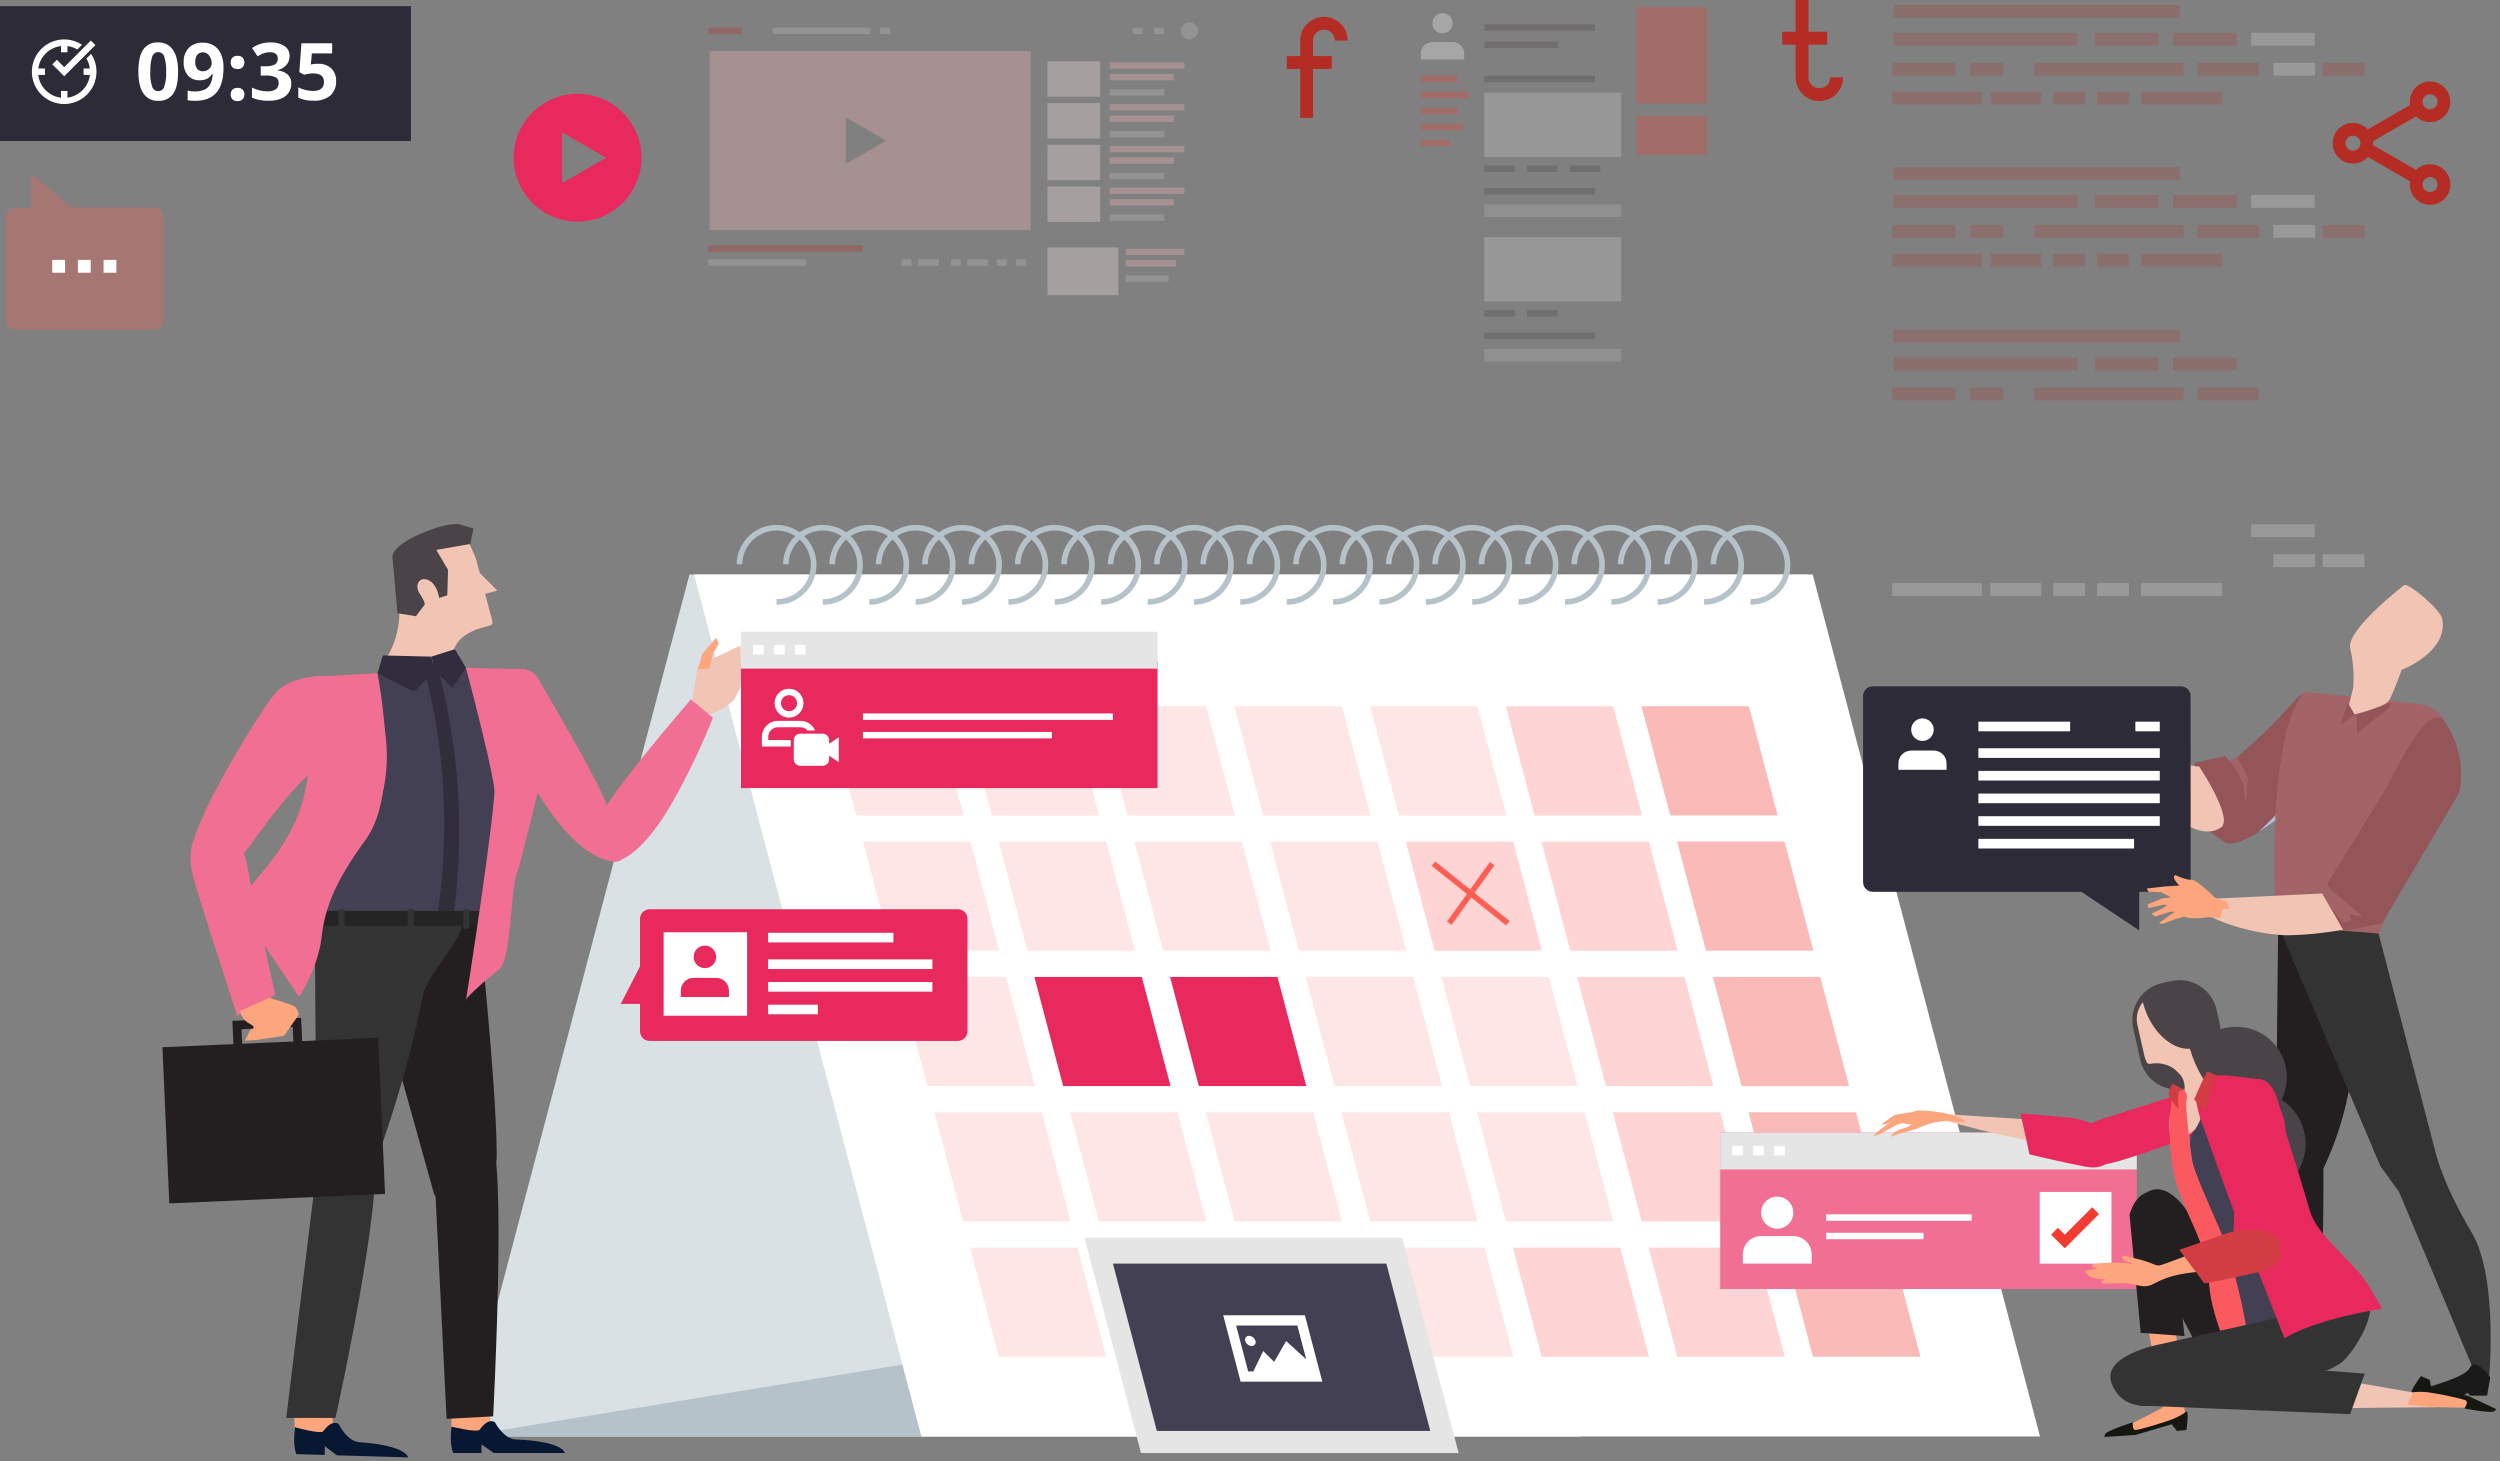 <svg xmlns="http://www.w3.org/2000/svg" xmlns:xlink="http://www.w3.org/1999/xlink" width="450px" height="263px" viewBox="0 0 450 263" version="1.1">
    <rect x="0" y="0" width="450" height="263" fill="#808080" stroke="none"/>
    <!-- Generator: Sketch 63.1 (92452) - https://sketch.com -->
    <title>Asset 1</title>
    <desc>Created with Sketch.</desc>
    <g id="Page-1" stroke="none" stroke-width="1" fill="none" fill-rule="evenodd">
        <g id="Project-Review" transform="translate(-503, -3109)">
            <g id="Group-12" transform="translate(495, 2471)">
                <g id="Group-11" transform="translate(0, 135)">
                    <g id="Asset-1" transform="translate(8, 503)">
                        <path d="M235.187,21.222 L235.187,7.302 C235.187,6.476 235.515,5.683 236.1,5.098 C236.684,4.514 237.477,4.185 238.304,4.185 L238.304,4.185 C239.132,4.183 239.927,4.51 240.514,5.095 C241.1,5.68 241.43,6.474 241.43,7.302" id="Path" stroke="#B42C24" stroke-width="2.309" style="&#10;"/>
                        <line x1="231.613" y1="11.25" x2="239.709" y2="11.25" id="Path" stroke="#B42C24" stroke-width="2.309"/>
                        <g id="Group" opacity="0.3" transform="translate(255.578, 0.913)">
                            <path d="M7.978,9.78 L7.978,8.74 C7.978,7.592 7.049,6.661 5.901,6.659 L2.25,6.659 C1.101,6.659 0.169,7.59 0.169,8.74 L0.169,9.78 L7.978,9.78 Z" id="Path" fill="#FFFFFF" fill-rule="nonzero"/>
                            <path d="M5.901,3.277 C5.901,2.269 5.084,1.451 4.076,1.451 C3.067,1.451 2.25,2.269 2.25,3.277 C2.25,4.285 3.067,5.102 4.076,5.102 C5.084,5.102 5.901,4.285 5.901,3.277 Z" id="Path" fill="#FFFFFF" fill-rule="nonzero"/>
                            <line x1="11.583" y1="4.048" x2="31.523" y2="4.048" id="Path" stroke="#4A4347" stroke-width="1.155" fill="#4A4347" fill-rule="nonzero"/>
                            <line x1="0.178" y1="13.295" x2="6.828" y2="13.295" id="Path" stroke="#F13C31" stroke-width="1.155"/>
                            <line x1="0.178" y1="16.184" x2="8.89" y2="16.184" id="Path" stroke="#F13C31" stroke-width="1.155"/>
                            <line x1="0.178" y1="19.077" x2="6.828" y2="19.077" id="Path" stroke="#F13C31" stroke-width="1.155"/>
                            <line x1="0.178" y1="21.966" x2="7.736" y2="21.966" id="Path" stroke="#F13C31" stroke-width="1.155"/>
                            <line x1="0.178" y1="24.855" x2="5.422" y2="24.855" id="Path" stroke="#F13C31" stroke-width="1.155"/>
                            <line x1="11.583" y1="13.295" x2="31.523" y2="13.295" id="Path" stroke="#4A4347" stroke-width="1.155" fill="#4A4347" fill-rule="nonzero"/>
                            <line x1="11.583" y1="29.478" x2="17.078" y2="29.478" id="Path" stroke="#4A4347" stroke-width="1.155" fill="#333333" fill-rule="nonzero"/>
                            <line x1="19.292" y1="29.478" x2="24.782" y2="29.478" id="Path" stroke="#4A4347" stroke-width="1.155" fill="#333333" fill-rule="nonzero"/>
                            <line x1="26.995" y1="29.478" x2="32.49" y2="29.478" id="Path" stroke="#4A4347" stroke-width="1.155" fill="#D8E5ED" fill-rule="nonzero"/>
                            <line x1="11.583" y1="7.156" x2="24.933" y2="7.156" id="Path" stroke="#4A4347" stroke-width="1.155" fill="#4A4347" fill-rule="nonzero"/>
                            <rect id="Rectangle" fill="#D0D0D0" fill-rule="nonzero" x="11.583" y="15.768" width="24.659" height="11.56"/>
                            <line x1="11.583" y1="33.522" x2="31.523" y2="33.522" id="Path" stroke="#4A4347" stroke-width="1.155" fill="#333333" fill-rule="nonzero"/>
                            <rect id="Rectangle" fill="#B5B5B5" fill-rule="nonzero" x="11.583" y="35.872" width="24.659" height="2.277"/>
                            <line x1="11.583" y1="55.483" x2="17.078" y2="55.483" id="Path" stroke="#4A4347" stroke-width="1.155" fill="#333333" fill-rule="nonzero"/>
                            <line x1="19.292" y1="55.483" x2="24.782" y2="55.483" id="Path" stroke="#4A4347" stroke-width="1.155" fill="#333333" fill-rule="nonzero"/>
                            <rect id="Rectangle" fill="#D0D0D0" fill-rule="nonzero" x="11.583" y="41.773" width="24.659" height="11.56"/>
                            <line x1="11.583" y1="59.527" x2="31.523" y2="59.527" id="Path" stroke="#4A4347" stroke-width="1.155" fill="#333333" fill-rule="nonzero"/>
                            <rect id="Rectangle" fill="#B5B5B5" fill-rule="nonzero" x="11.583" y="61.877" width="24.659" height="2.277"/>
                            <rect id="Rectangle" fill="#F13C31" fill-rule="nonzero" x="38.939" y="0.361" width="12.715" height="17.338"/>
                            <rect id="Rectangle" fill="#F13C31" fill-rule="nonzero" x="38.939" y="20.008" width="12.715" height="6.933"/>
                        </g>
                        <rect id="Rectangle" fill="#2E2B38" fill-rule="nonzero" x="1.42108547e-14" y="1.105" width="73.972" height="24.271"/>
                        <path d="M15.558,10.539 C16.766,12.567 16.275,15.178 14.413,16.629 C12.551,18.08 9.9,17.918 8.229,16.251 C6.557,14.584 6.388,11.933 7.834,10.067 C9.279,8.201 11.888,7.703 13.92,8.905 L14.764,8.065 C12.275,6.415 8.941,6.919 7.05,9.231 C5.16,11.543 5.329,14.911 7.44,17.023 C9.552,19.135 12.92,19.303 15.232,17.413 C17.544,15.523 18.048,12.188 16.398,9.699 L15.558,10.539 Z" id="Path" fill="#FFFFFF" fill-rule="nonzero"/>
                        <polygon id="Path" fill="#FFFFFF" fill-rule="nonzero" points="11.556 13.72 9.415 11.58 10.232 10.763 11.556 12.086 16.352 7.294 17.169 8.111"/>
                        <rect id="Rectangle" fill="#FFFFFF" fill-rule="nonzero" x="10.981" y="7.677" width="1.155" height="1.734"/>
                        <rect id="Rectangle" fill="#FFFFFF" fill-rule="nonzero" x="10.981" y="16.372" width="1.155" height="1.734"/>
                        <rect id="Rectangle" fill="#FFFFFF" fill-rule="nonzero" x="15.052" y="12.328" width="1.734" height="1.155"/>
                        <rect id="Rectangle" fill="#FFFFFF" fill-rule="nonzero" x="6.358" y="12.328" width="1.734" height="1.155"/>
                        <path d="M32.061,12.903 C32.061,14.683 31.769,16.002 31.185,16.86 C30.571,17.732 29.547,18.22 28.483,18.147 C27.423,18.206 26.41,17.701 25.818,16.819 C25.209,15.934 24.905,14.628 24.905,12.903 C24.905,11.1 25.193,9.772 25.777,8.919 C26.385,8.048 27.406,7.561 28.465,7.636 C29.53,7.58 30.545,8.09 31.135,8.978 C31.756,9.87 32.064,11.178 32.061,12.903 Z M27.041,12.903 C26.998,13.812 27.114,14.722 27.383,15.591 C27.524,16.08 27.975,16.413 28.483,16.404 C28.989,16.403 29.434,16.068 29.574,15.582 C29.842,14.716 29.955,13.809 29.907,12.903 C29.957,11.99 29.843,11.075 29.569,10.201 C29.431,9.715 28.987,9.38 28.481,9.38 C27.975,9.38 27.531,9.715 27.392,10.201 C27.128,11.076 27.017,11.99 27.064,12.903 L27.041,12.903 Z" id="Shape" fill="#FFFFFF" fill-rule="nonzero"/>
                        <path d="M40.235,12.155 C40.235,14.166 39.812,15.667 38.967,16.659 C38.121,17.651 36.846,18.147 35.142,18.147 C34.683,18.159 34.225,18.125 33.773,18.047 L33.773,16.317 C34.176,16.415 34.59,16.464 35.005,16.463 C35.614,16.485 36.221,16.376 36.785,16.144 C37.242,15.941 37.618,15.59 37.853,15.149 C38.131,14.562 38.276,13.922 38.277,13.273 L38.195,13.273 C37.975,13.659 37.651,13.975 37.26,14.186 C36.843,14.374 36.389,14.464 35.932,14.45 C35.139,14.49 34.37,14.176 33.832,13.592 C33.284,12.926 33.008,12.076 33.061,11.215 C33.003,10.263 33.332,9.328 33.974,8.622 C34.651,7.968 35.571,7.626 36.511,7.677 C37.203,7.659 37.887,7.836 38.483,8.189 C39.062,8.559 39.516,9.097 39.783,9.731 C40.105,10.498 40.259,11.324 40.235,12.155 L40.235,12.155 Z M36.543,9.416 C36.142,9.396 35.755,9.565 35.498,9.873 C35.23,10.259 35.104,10.727 35.142,11.196 C35.118,11.615 35.239,12.029 35.484,12.369 C35.737,12.681 36.125,12.851 36.525,12.826 C36.941,12.835 37.344,12.681 37.648,12.397 C37.937,12.149 38.104,11.787 38.104,11.406 C38.114,10.901 37.953,10.407 37.648,10.005 C37.401,9.635 36.988,9.411 36.543,9.407 L36.543,9.416 Z" id="Shape" fill="#FFFFFF" fill-rule="nonzero"/>
                        <path d="M41.531,11.237 C41.508,10.911 41.623,10.59 41.846,10.352 C42.1,10.137 42.427,10.029 42.759,10.051 C43.093,10.026 43.422,10.138 43.672,10.361 C44.095,10.869 44.095,11.606 43.672,12.114 C43.423,12.338 43.094,12.452 42.759,12.428 C42.426,12.45 42.097,12.339 41.846,12.118 C41.622,11.882 41.508,11.562 41.531,11.237 L41.531,11.237 Z M41.531,17.006 C41.508,16.68 41.623,16.359 41.846,16.121 C42.1,15.905 42.427,15.797 42.759,15.819 C43.093,15.795 43.422,15.907 43.672,16.13 C43.897,16.364 44.013,16.682 43.991,17.006 C44.008,17.329 43.891,17.644 43.667,17.878 C43.419,18.104 43.089,18.218 42.755,18.193 C42.421,18.216 42.092,18.105 41.842,17.882 C41.621,17.646 41.508,17.329 41.531,17.006 Z" id="Shape" fill="#FFFFFF" fill-rule="nonzero"/>
                        <path d="M52.124,10.078 C52.14,10.674 51.934,11.255 51.545,11.707 C51.113,12.176 50.544,12.496 49.92,12.62 L49.92,12.661 C50.608,12.706 51.264,12.969 51.791,13.414 C52.226,13.838 52.457,14.428 52.425,15.034 C52.461,15.923 52.063,16.774 51.358,17.316 C50.646,17.864 49.628,18.138 48.304,18.138 C47.294,18.155 46.291,17.967 45.356,17.586 L45.356,15.76 C45.773,15.969 46.21,16.134 46.661,16.253 C47.121,16.375 47.595,16.438 48.072,16.44 C48.623,16.481 49.173,16.353 49.651,16.075 C50.008,15.8 50.201,15.361 50.162,14.911 C50.191,14.483 49.959,14.079 49.573,13.889 C48.979,13.653 48.34,13.552 47.702,13.592 L46.931,13.592 L46.931,11.931 L47.716,11.931 C48.312,11.969 48.908,11.863 49.454,11.621 C49.827,11.4 50.04,10.984 50.002,10.553 C50.002,9.781 49.518,9.394 48.551,9.394 C48.202,9.397 47.855,9.454 47.524,9.562 C47.116,9.706 46.728,9.901 46.369,10.142 L45.37,8.645 C46.344,7.962 47.512,7.61 48.701,7.641 C49.583,7.593 50.458,7.818 51.207,8.284 C51.805,8.681 52.153,9.361 52.124,10.078 L52.124,10.078 Z" id="Path" fill="#FFFFFF" fill-rule="nonzero"/>
                        <path d="M57.263,11.484 C58.126,11.435 58.973,11.726 59.623,12.296 C60.227,12.897 60.545,13.727 60.499,14.578 C60.56,15.57 60.173,16.536 59.445,17.211 C58.584,17.872 57.511,18.197 56.428,18.124 C55.484,18.161 54.545,17.971 53.69,17.572 L53.69,15.728 C54.097,15.932 54.528,16.085 54.972,16.185 C55.419,16.302 55.879,16.365 56.341,16.372 C57.66,16.372 58.317,15.829 58.317,14.752 C58.317,13.674 57.642,13.209 56.282,13.209 C56.006,13.212 55.732,13.238 55.46,13.287 C55.215,13.322 54.973,13.374 54.735,13.442 L53.877,12.985 L54.26,7.782 L59.787,7.782 L59.787,9.608 L56.136,9.608 L55.949,11.612 L56.191,11.561 C56.544,11.496 56.904,11.47 57.263,11.484 L57.263,11.484 Z" id="Path" fill="#FFFFFF" fill-rule="nonzero"/>
                        <polygon id="Path" fill="#D9E1E4" fill-rule="nonzero" points="83.191 258.56 284.545 258.56 325.46 103.419 124.101 103.419"/>
                        <polygon id="Path" fill="#B6C2C9" fill-rule="nonzero" points="83.191 258.56 284.545 258.56 325.46 236.585 217.766 236.585"/>
                        <polygon id="Path" fill="#FFFFFF" fill-rule="nonzero" points="367.202 258.56 165.843 258.56 124.932 103.419 326.287 103.419"/>
                        <polygon id="Path" fill="#FFE6E6" fill-rule="nonzero" points="173.437 146.781 154.1 146.781 148.92 127.133 168.257 127.133"/>
                        <polygon id="Path" fill="#FFE6E6" fill-rule="nonzero" points="197.859 146.781 178.526 146.781 173.341 127.133 192.683 127.133"/>
                        <polygon id="Path" fill="#FFE6E6" fill-rule="nonzero" points="222.284 146.781 202.952 146.781 197.767 127.133 217.104 127.133"/>
                        <polygon id="Path" fill="#FFE6E6" fill-rule="nonzero" points="246.715 146.781 227.373 146.781 222.198 127.133 241.53 127.133"/>
                        <polygon id="Path" fill="#FFE6E6" fill-rule="nonzero" points="271.136 146.781 251.799 146.781 246.619 127.133 265.956 127.133"/>
                        <polygon id="Path" fill="#FFD4D4" fill-rule="nonzero" points="295.562 146.781 276.225 146.781 271.045 127.133 290.382 127.133"/>
                        <polygon id="Path" fill="#FABAB7" fill-rule="nonzero" points="319.988 146.781 300.651 146.781 295.467 127.133 314.804 127.133"/>
                        <polygon id="Path" fill="#FFE6E6" fill-rule="nonzero" points="179.859 171.138 160.526 171.138 155.341 151.491 174.678 151.491"/>
                        <polygon id="Path" fill="#FFE6E6" fill-rule="nonzero" points="204.284 171.138 184.947 171.138 179.767 151.491 199.104 151.491"/>
                        <polygon id="Path" fill="#FFE6E6" fill-rule="nonzero" points="228.71 171.138 209.373 171.138 204.193 151.491 223.526 151.491"/>
                        <polygon id="Path" fill="#FFE6E6" fill-rule="nonzero" points="253.136 171.138 233.799 171.138 228.619 151.491 247.952 151.491"/>
                        <polygon id="Path" fill="#FFD4D4" fill-rule="nonzero" points="277.558 171.138 258.225 171.138 253.045 151.491 272.378 151.491"/>
                        <polygon id="Path" fill="#FFD4D4" fill-rule="nonzero" points="301.984 171.138 282.647 171.138 277.467 151.491 296.804 151.491"/>
                        <polygon id="Path" fill="#FABAB7" fill-rule="nonzero" points="326.41 171.138 307.073 171.138 301.892 151.491 321.23 151.491"/>
                        <polygon id="Path" fill="#FFE6E6" fill-rule="nonzero" points="186.284 195.496 166.947 195.496 161.763 175.848 181.1 175.848"/>
                        <polygon id="Path" fill="#FF5E55" fill-rule="nonzero" points="210.706 195.496 191.369 195.496 186.189 175.848 205.526 175.848" style="&#10;    fill: #e7295d;&#10;"/>
                        <polygon id="Path" fill="#FF5E55" fill-rule="nonzero" points="235.132 195.496 215.795 195.496 210.615 175.848 229.952 175.848" style="&#10;    fill: #e7295d;&#10;"/>
                        <polygon id="Path" fill="#FFE6E6" fill-rule="nonzero" points="259.558 195.496 240.221 195.496 235.041 175.848 254.378 175.848"/>
                        <polygon id="Path" fill="#FFE6E6" fill-rule="nonzero" points="283.984 195.496 264.647 195.496 259.467 175.848 278.799 175.848"/>
                        <polygon id="Path" fill="#FFD4D4" fill-rule="nonzero" points="308.41 195.496 289.073 195.496 283.888 175.848 303.225 175.848"/>
                        <polygon id="Path" fill="#FABAB7" fill-rule="nonzero" points="332.831 195.496 313.494 195.496 308.314 175.848 327.651 175.848"/>
                        <polygon id="Path" fill="#FFE6E6" fill-rule="nonzero" points="192.706 219.853 173.369 219.853 168.189 200.206 187.526 200.206"/>
                        <polygon id="Path" fill="#FFE6E6" fill-rule="nonzero" points="217.132 219.853 197.795 219.853 192.615 200.206 211.952 200.206"/>
                        <polygon id="Path" fill="#FFE6E6" fill-rule="nonzero" points="241.558 219.853 222.221 219.853 217.036 200.206 236.373 200.206"/>
                        <polygon id="Path" fill="#FFE6E6" fill-rule="nonzero" points="265.979 219.853 246.647 219.853 241.467 200.206 260.799 200.206"/>
                        <polygon id="Path" fill="#FFE6E6" fill-rule="nonzero" points="290.405 219.853 271.073 219.853 265.888 200.206 285.225 200.206"/>
                        <polygon id="Path" fill="#FFD4D4" fill-rule="nonzero" points="314.831 219.853 295.494 219.853 290.314 200.206 309.651 200.206"/>
                        <polygon id="Path" fill="#FABAB7" fill-rule="nonzero" points="339.257 219.853 319.92 219.853 314.74 200.206 334.077 200.206"/>
                        <polygon id="Path" fill="#FFE6E6" fill-rule="nonzero" points="199.127 244.211 179.795 244.211 174.615 224.563 193.947 224.563"/>
                        <polygon id="Path" fill="#CFEAF9" fill-rule="nonzero" points="223.553 244.211 204.221 244.211 199.036 224.563 218.373 224.563"/>
                        <polygon id="Path" fill="#CFEAF9" fill-rule="nonzero" points="247.979 244.211 228.642 244.211 223.462 224.563 242.799 224.563"/>
                        <polygon id="Path" fill="#FFE6E6" fill-rule="nonzero" points="272.405 244.211 253.068 244.211 247.888 224.563 267.225 224.563"/>
                        <polygon id="Path" fill="#FFD4D4" fill-rule="nonzero" points="296.831 244.211 277.494 244.211 272.314 224.563 291.647 224.563"/>
                        <polygon id="Path" fill="#FFD4D4" fill-rule="nonzero" points="321.253 244.211 301.92 244.211 296.735 224.563 316.073 224.563"/>
                        <polygon id="Path" fill="#FABAB7" fill-rule="nonzero" points="345.678 244.211 326.341 244.211 321.161 224.563 340.498 224.563"/>
                        <line x1="258.038" y1="155.466" x2="271.415" y2="166.187" id="Path" stroke="#FF5E55" stroke-width="1.013"/>
                        <line x1="268.59" y1="155.466" x2="260.868" y2="166.187" id="Path" stroke="#FF5E55" stroke-width="1.013"/>
                        <path d="M133.097,101.566 C133.155,97.89 136.172,94.951 139.849,94.99 C143.526,95.029 146.48,98.032 146.459,101.709 C146.438,105.386 143.451,108.355 139.774,108.353" id="Path" stroke="#B6C2C9" stroke-width="1.013"/>
                        <path d="M141.444,101.566 C141.502,97.89 144.519,94.951 148.196,94.99 C151.873,95.029 154.827,98.032 154.806,101.709 C154.786,105.386 151.798,108.355 148.121,108.353" id="Path" stroke="#B6C2C9" stroke-width="1.013"/>
                        <path d="M149.792,101.566 C149.849,97.891 152.866,94.952 156.542,94.99 C160.218,95.029 163.173,98.03 163.154,101.706 C163.135,105.382 160.149,108.352 156.473,108.353" id="Path" stroke="#B6C2C9" stroke-width="1.013"/>
                        <path d="M158.139,101.566 C158.197,97.891 161.213,94.952 164.889,94.99 C168.566,95.029 171.52,98.03 171.501,101.706 C171.482,105.382 168.497,108.352 164.82,108.353" id="Path" stroke="#B6C2C9" stroke-width="1.013"/>
                        <path d="M166.491,101.566 C166.551,97.894 169.567,94.959 173.24,94.999 C176.913,95.039 179.864,98.039 179.844,101.712 C179.824,105.385 176.841,108.352 173.168,108.353" id="Path" stroke="#B6C2C9" stroke-width="1.013"/>
                        <path d="M174.838,101.566 C174.898,97.894 177.914,94.959 181.587,94.999 C185.26,95.039 188.211,98.039 188.191,101.712 C188.171,105.385 185.188,108.352 181.515,108.353" id="Path" stroke="#B6C2C9" stroke-width="1.013"/>
                        <path d="M183.186,101.566 C183.243,97.889 186.262,94.95 189.939,94.99 C193.616,95.03 196.57,98.034 196.548,101.712 C196.525,105.389 193.536,108.358 189.858,108.353" id="Path" stroke="#B6C2C9" stroke-width="1.013"/>
                        <path d="M191.533,101.566 C191.591,97.89 194.608,94.951 198.285,94.99 C201.962,95.029 204.916,98.032 204.895,101.709 C204.874,105.386 201.887,108.355 198.21,108.353" id="Path" stroke="#B6C2C9" stroke-width="1.013"/>
                        <path d="M199.899,101.566 C199.956,97.891 202.973,94.952 206.649,94.99 C210.325,95.029 213.28,98.03 213.261,101.706 C213.242,105.382 210.256,108.352 206.58,108.353" id="Path" stroke="#B6C2C9" stroke-width="1.013"/>
                        <path d="M208.228,101.566 C208.285,97.891 211.302,94.952 214.978,94.99 C218.654,95.029 221.609,98.03 221.59,101.706 C221.571,105.382 218.586,108.352 214.909,108.353" id="Path" stroke="#B6C2C9" stroke-width="1.013"/>
                        <path d="M216.58,101.566 C216.64,97.894 219.655,94.959 223.328,94.999 C227.001,95.039 229.952,98.039 229.933,101.712 C229.913,105.385 226.93,108.352 223.257,108.353" id="Path" stroke="#B6C2C9" stroke-width="1.013"/>
                        <path d="M224.927,101.566 C224.987,97.894 228.003,94.959 231.676,94.999 C235.349,95.039 238.3,98.039 238.28,101.712 C238.26,105.385 235.277,108.352 231.604,108.353" id="Path" stroke="#B6C2C9" stroke-width="1.013"/>
                        <path d="M233.274,101.566 C233.335,97.894 236.35,94.959 240.023,94.999 C243.696,95.039 246.647,98.039 246.627,101.712 C246.608,105.385 243.625,108.352 239.951,108.353" id="Path" stroke="#B6C2C9" stroke-width="1.013"/>
                        <path d="M241.622,101.566 C241.679,97.89 244.697,94.951 248.374,94.99 C252.05,95.029 255.004,98.032 254.984,101.709 C254.963,105.386 251.976,108.355 248.299,108.353" id="Path" stroke="#B6C2C9" stroke-width="1.013"/>
                        <path d="M249.969,101.566 C250.027,97.891 253.043,94.952 256.719,94.99 C260.396,95.029 263.35,98.03 263.331,101.706 C263.312,105.382 260.327,108.352 256.651,108.353" id="Path" stroke="#B6C2C9" stroke-width="1.013"/>
                        <path d="M258.316,101.566 C258.374,97.891 261.391,94.952 265.067,94.99 C268.743,95.029 271.698,98.03 271.679,101.706 C271.66,105.382 268.674,108.352 264.998,108.353" id="Path" stroke="#B6C2C9" stroke-width="1.013"/>
                        <path d="M266.664,101.566 C266.722,97.891 269.738,94.952 273.414,94.99 C277.09,95.029 280.045,98.03 280.026,101.706 C280.007,105.382 277.022,108.352 273.345,108.353" id="Path" stroke="#B6C2C9" stroke-width="1.013"/>
                        <path d="M275.016,101.566 C275.073,97.89 278.091,94.951 281.768,94.99 C285.444,95.029 288.399,98.032 288.378,101.709 C288.357,105.386 285.37,108.355 281.693,108.353" id="Path" stroke="#B6C2C9" stroke-width="1.013"/>
                        <path d="M283.363,101.566 C283.421,97.89 286.438,94.951 290.115,94.99 C293.792,95.029 296.746,98.032 296.725,101.709 C296.705,105.386 293.717,108.355 290.04,108.353" id="Path" stroke="#B6C2C9" stroke-width="1.013"/>
                        <path d="M291.71,101.566 C291.771,97.894 294.786,94.959 298.459,94.999 C302.132,95.039 305.083,98.039 305.064,101.712 C305.044,105.385 302.061,108.352 298.387,108.353" id="Path" stroke="#B6C2C9" stroke-width="1.013"/>
                        <path d="M300.058,101.566 C300.116,97.89 303.133,94.951 306.81,94.99 C310.486,95.029 313.441,98.032 313.42,101.709 C313.399,105.386 310.412,108.355 306.735,108.353" id="Path" stroke="#B6C2C9" stroke-width="1.013"/>
                        <path d="M308.405,101.566 C308.463,97.89 311.48,94.951 315.157,94.99 C318.834,95.029 321.788,98.032 321.767,101.709 C321.747,105.386 318.759,108.355 315.082,108.353" id="Path" stroke="#B6C2C9" stroke-width="1.013"/>
                        <rect id="Rectangle" fill="#F13C31" fill-rule="nonzero" x="309.637" y="203.857" width="74.976" height="28.159" style="&#10;    fill: #f16f93ed;&#10;"/>
                        <rect id="Rectangle" fill="#E5E5E5" fill-rule="nonzero" x="309.637" y="203.857" width="74.976" height="6.65"/>
                        <line x1="311.796" y1="207.111" x2="313.727" y2="207.111" id="Path" stroke="#FFFFFF" stroke-width="1.734" fill="#D8E5ED" fill-rule="nonzero"/>
                        <line x1="315.561" y1="207.111" x2="317.492" y2="207.111" id="Path" stroke="#FFFFFF" stroke-width="1.734" fill="#D8E5ED" fill-rule="nonzero"/>
                        <line x1="319.327" y1="207.111" x2="321.262" y2="207.111" id="Path" stroke="#FFFFFF" stroke-width="1.734" fill="#D8E5ED" fill-rule="nonzero"/>
                        <path d="M326.099,227.443 L326.099,225.791 C326.099,223.966 324.62,222.487 322.795,222.487 L317.013,222.487 C315.19,222.489 313.713,223.968 313.713,225.791 L313.713,227.443 L326.099,227.443 Z" id="Path" fill="#FFFFFF" fill-rule="nonzero"/>
                        <path d="M322.795,218.279 C322.797,217.108 322.093,216.051 321.011,215.602 C319.929,215.153 318.684,215.4 317.856,216.228 C317.027,217.056 316.78,218.302 317.229,219.384 C317.678,220.465 318.735,221.17 319.906,221.168 C321.502,221.168 322.795,219.874 322.795,218.279 L322.795,218.279 Z" id="Path" fill="#FFFFFF" fill-rule="nonzero"/>
                        <line x1="328.701" y1="219.155" x2="354.898" y2="219.155" id="Path" stroke="#FFFFFF" stroke-width="1.155"/>
                        <line x1="328.701" y1="222.478" x2="346.235" y2="222.478" id="Path" stroke="#FFFFFF" stroke-width="1.155"/>
                        <rect id="Rectangle" fill="#FFFFFF" fill-rule="nonzero" x="367.152" y="214.55" width="12.911" height="12.907"/>
                        <polyline id="Path" stroke="#F13C31" stroke-width="1.734" points="369.808 221.62 371.661 223.473 377.215 217.918"/>
                        <path d="M63.164,161.271 L78.189,215.125 C78.189,215.125 89.544,220.223 89.411,207.367 C89.279,194.51 86.217,165.913 86.217,165.913 L63.164,161.271 Z" id="Path" fill="#231F20" fill-rule="nonzero"/>
                        <path d="M124.471,126.577 L125.649,119.831 L133.284,116.18 L133.425,120.949 L133.266,123.834 L132.056,126.075 C132.056,126.075 128.364,129.388 126.005,128.503 C125.165,128.209 124.569,127.46 124.471,126.577 L124.471,126.577 Z" id="Path" fill="#FDA57D" fill-rule="nonzero" style="&#10;    fill: #f1c4b4;&#10;"/>
                        <path d="M71.722,107.586 C71.722,107.586 72.822,113.309 69.554,118.448 C66.286,123.587 82.757,121.132 82.757,121.132 C82.757,121.132 78.298,115.687 86.819,112.917 C91.351,111.456 73.223,105.469 71.722,107.586 Z" id="Path" fill="#EA7F4E" fill-rule="nonzero" style="&#10;    fill: #f1c4b4;&#10;"/>
                        <path d="M87.339,121.666 C87.339,121.666 96.878,151.669 109.588,154.941 C114.453,156.196 111.323,150.277 109.209,144.841 C107.096,139.406 98.178,124.473 97.019,122.387 C95.577,119.785 92.83,119.932 87.339,121.666 Z" id="Path" fill="#B4282E" fill-rule="nonzero" style="&#10;    fill: #f16f93ed;&#10;"/>
                        <path d="M61.101,122.318 C66.306,121.327 71.57,120.685 76.861,120.397 C84.71,120 92.711,120.653 94.016,121.415 C96.713,122.985 94.016,137.767 90.57,149.939 C89.26,154.604 88.344,159.37 87.832,164.188 C87.832,164.188 62.525,172.613 60.809,172.152 C59.093,171.691 55.383,166.273 56.465,162.567 C57.546,158.862 58.966,135.64 56.56,131.729 C54.155,127.818 56.551,122.373 61.101,122.318 Z" id="Path" fill="#444053" fill-rule="nonzero"/>
                        <path d="M78.732,164.731 L81.561,165.137 C83.724,149.801 82.7,134.183 78.554,119.261 L76.217,119.909 C80.127,134.518 80.983,149.776 78.732,164.731 L78.732,164.731 Z" id="Path" fill="#312D3D" fill-rule="nonzero"/>
                        <rect id="Rectangle" fill="#FDA57D" fill-rule="nonzero" x="81.26" y="247.853" width="6.955" height="10.593"/>
                        <polygon id="Path" fill="#FDA57D" fill-rule="nonzero" points="52.672 250.934 53.293 260.614 60.764 260.349 58.692 249.364"/>
                        <path d="M78.043,208.124 L80.388,255.397 L88.772,254.941 C88.772,254.941 91.287,206.787 88.197,205.021 C85.108,203.255 78.043,205.915 78.043,208.124 Z" id="Path" fill="#231F20" fill-rule="nonzero"/>
                        <path d="M56.647,166.415 L57.003,211.597 C57.003,211.597 61.284,218.9 64.136,216.458 C66.345,214.573 73.474,193.447 76.08,179.276 C76.838,175.168 83.775,168.998 83.328,165.278 C83.118,163.549 56.647,166.415 56.647,166.415 Z" id="Path" fill="#333333" fill-rule="nonzero"/>
                        <path d="M57.368,207.467 L51.517,255.228 L60.389,255.228 C60.389,255.228 70.85,208.12 66.551,204.825 C62.252,201.529 57.633,205.92 57.368,207.467 Z" id="Path" fill="#333333" fill-rule="nonzero"/>
                        <path d="M81.589,261.535 L86.664,261.535 L86.664,259.993 L88.873,261.535 L101.674,261.535 C101.674,261.535 101.455,259.441 92.848,259.108 C90.639,259.025 89.092,256.018 89.092,256.018 C89.092,256.018 87.992,255.027 86.353,257.341 C85.924,257.944 81.278,256.794 81.278,256.794 C81.278,256.794 80.817,259.883 81.589,261.535 Z" id="Path" fill="#081832" fill-rule="nonzero"/>
                        <path d="M53.352,261.745 L58.436,261.891 L58.468,260.326 L60.645,261.96 L73.456,262.33 C73.456,262.33 73.282,260.198 64.67,259.591 C62.461,259.441 60.978,256.351 60.978,256.351 C60.978,256.351 59.892,255.31 58.19,257.615 C57.733,258.213 53.119,256.908 53.119,256.908 C53.119,256.908 52.613,260.048 53.352,261.745 Z" id="Path" fill="#081832" fill-rule="nonzero"/>
                        <rect id="Rectangle" fill="#242424" fill-rule="nonzero" x="56.647" y="163.978" width="30.678" height="2.647"/>
                        <rect id="Rectangle" fill="#333333" fill-rule="nonzero" x="83.387" y="163.603" width="1.104" height="3.546"/>
                        <rect id="Rectangle" fill="#333333" fill-rule="nonzero" x="73.392" y="163.603" width="1.104" height="3.546"/>
                        <rect id="Rectangle" fill="#333333" fill-rule="nonzero" x="60.919" y="163.603" width="1.104" height="3.546"/>
                        <path d="M107.617,148.205 C107.617,148.205 106.339,152.687 109.045,154.594 C111.752,156.502 116.836,151.897 121.217,144.097 C123.902,139.287 126.278,134.312 128.332,129.201 L124.357,125.887 C124.357,125.887 107.288,145.626 107.617,148.205 Z" id="Path" fill="#B4282E" fill-rule="nonzero" style="&#10;    fill: #f16f93ed;&#10;"/>
                        <path d="M72.566,102.566 C73.397,98.582 80.594,93.351 82.419,94.99 C83.15,95.621 83.757,96.382 84.208,97.235 C84.628,98.175 85.048,99.106 85.459,100.019 C85.56,100.224 85.636,100.44 85.687,100.663 C85.687,100.663 85.687,100.695 85.71,100.713 L88.635,111.831 C88.68,111.995 88.656,112.17 88.571,112.316 C88.485,112.463 88.344,112.569 88.179,112.611 L80.877,114.537 C80.562,114.619 76.769,112.205 75.893,111.548 C74.857,110.868 75.578,110.498 74.98,109.864 C74.255,109.06 71.822,106.153 72.566,102.566 Z" id="Path" fill="#FDA57D" fill-rule="nonzero" style="&#10;    fill: #f1c4b4;&#10;"/>
                        <polygon id="Path" fill="#FDA57D" fill-rule="nonzero" points="81.831 98.559 80.398 103.821 78.96 109.088 84.236 107.7 89.516 106.308 85.673 102.434" style="&#10;    fill: #f1c4b4;&#10;"/>
                        <path d="M71.539,110.375 L70.626,100.101 C70.626,100.101 70.626,98.276 75.61,96.113 C80.594,93.949 82.606,94.351 82.606,94.351 L85.217,95.131 L84.66,97.911 L78.545,98.983 L80.649,102.589 L80.516,107.153 L79.092,107.609 L79.056,107.728 C79.056,107.728 78.791,105.186 77.112,104.419 C75.432,103.652 74.56,105.427 75.537,106.847 C76.514,108.266 76.45,108.814 76.45,108.814 L74.862,110.922 L71.539,110.375 Z" id="Path" fill="#4A4347" fill-rule="nonzero"/>
                        <polygon id="Path" fill="#312D3D" fill-rule="nonzero" points="77.646 118.193 78.321 120.753 81.411 123.82 83.884 120.201 81.858 116.855"/>
                        <polygon id="Path" fill="#312D3D" fill-rule="nonzero" points="68.919 117.978 67.943 121.2 74.515 124.491 78.321 120.753 77.646 118.193"/>
                        <path d="M57.3,121.702 C56.779,121.666 52.206,122.09 49.874,124.418 C47.542,126.745 35.402,146.48 34.603,152.49 C33.805,158.501 38.163,157.917 40.81,156.543 C43.457,155.169 45.73,150.683 50.915,144.394 C56.296,137.872 62.014,134.157 62.48,130.743 C62.945,127.33 61.749,122.004 57.3,121.702 Z" id="Path" fill="#D23D43" fill-rule="nonzero" style="&#10;    fill: #f16f93ed;&#10;"/>
                        <path d="M56.519,121.807 L67.929,121.2 C67.929,121.2 72.379,142.226 65.784,151.208 C60.358,158.601 58.482,163.398 57.866,168.815 C57.249,174.233 53.854,179.463 53.854,179.463 L44.452,165.502 C44.452,165.502 43.444,161.659 45.497,159.062 C47.551,156.466 53.315,150.615 54.977,142.176 C56.638,133.737 57.45,123.619 56.519,121.807 Z" id="Path" fill="#D23D43" fill-rule="nonzero" style="&#10;    fill: #f16f93ed;&#10;"/>
                        <path d="M36.557,149.428 C36.557,149.428 32.728,151.039 34.991,158.629 C37.255,166.219 42.691,182.817 42.691,182.817 L49.537,179.084 C49.537,179.084 46.095,163.129 45.224,159.66 C44.352,156.192 44.612,148.415 36.557,149.428 Z" id="Path" fill="#D23D43" fill-rule="nonzero" style="&#10;    fill: #f16f93ed;&#10;"/>
                        <rect id="Rectangle" fill="#231F20" fill-rule="nonzero" transform="translate(49.273, 201.702) rotate(-2.52) translate(-49.273, -201.702) " x="29.837" y="187.632" width="38.871" height="28.141"/>
                        <path d="M41.828,183.753 L54.201,183.205 L54.598,192.164 L42.225,192.712 L41.828,183.753 Z M52.695,184.853 L43.471,185.259 L43.727,191.069 L52.941,190.649 L52.695,184.853 Z" id="Shape" fill="#231F20" fill-rule="nonzero"/>
                        <path d="M43.193,181.978 C43.392,182.965 44.033,183.806 44.932,184.26 C46.502,185.127 45.096,185.296 45.096,185.296 L44.092,187.308 L46.086,187.203 L51.106,186.459 L53.79,182.644 C53.704,182.084 53.436,181.568 53.028,181.174 C52.425,180.741 48.464,179.614 48.464,179.614 L43.193,181.978 Z" id="Path" fill="#FDA57D" fill-rule="nonzero"/>
                        <path d="M83.871,180.084 C83.871,180.084 89.265,145.987 89.064,140.747 C88.873,135.878 83.884,120.21 83.884,120.21 L94.669,120.488 C94.669,120.488 98.457,138.288 96.85,142.587 C96.367,143.883 94.181,153.891 92.83,157.844 C92.09,160.012 91.867,172.964 89.941,174.406 C87.75,176.045 83.195,180.18 83.871,180.084 Z" id="Path" fill="#D23D43" fill-rule="nonzero" style="&#10;    fill: #f16f93ed;&#10;"/>
                        <path d="M89.557,146.096 C89.165,142.644 88.569,139.218 87.773,135.837 C86.353,129.593 83.884,120.201 83.884,120.201 L90.634,120.707 L92.916,127.635 L90.31,129.005 L93.309,133.463 C92.33,137.75 91.077,141.97 89.557,146.096 L89.557,146.096 Z" id="Path" fill="#B4282E" fill-rule="nonzero" style="&#10;    fill: #f16f93ed;&#10;"/>
                        <path d="M61.042,121.876 L61.841,130.114 L65.314,133.765 L62.416,137.493 C62.416,137.493 64.547,140.948 61.047,154.941 C60.85,155.712 71.639,148.009 69.303,131.569 C68.522,126.093 67.934,121.2 67.934,121.2 L61.042,121.876 Z" id="Path" fill="#B4282E" fill-rule="nonzero" style="&#10;    fill: #f16f93ed;&#10;"/>
                        <path d="M128.875,114.802 L126.42,117.691 L125.626,120.511 L127.721,120.292 L128.442,117.403 C128.442,117.403 129.455,116.102 129.309,115.669 C129.199,115.364 129.054,115.073 128.875,114.802 L128.875,114.802 Z" id="Path" fill="#FDA57D" fill-rule="nonzero"/>
                        <rect id="Rectangle" fill="#FF5E55" fill-rule="nonzero" x="133.38" y="119.042" width="74.976" height="22.819" style="&#10;    fill: #e7295d;&#10;"/>
                        <rect id="Rectangle" fill="#E5E5E5" fill-rule="nonzero" x="133.38" y="113.702" width="74.976" height="6.65"/>
                        <line x1="135.534" y1="116.96" x2="137.465" y2="116.96" id="Path" stroke="#FFFFFF" stroke-width="1.734" fill-rule="nonzero"/>
                        <line x1="139.299" y1="116.96" x2="141.234" y2="116.96" id="Path" stroke="#FFFFFF" stroke-width="1.734" fill-rule="nonzero"/>
                        <line x1="143.069" y1="116.96" x2="144.999" y2="116.96" id="Path" stroke="#FFFFFF" stroke-width="1.734" fill-rule="nonzero"/>
                        <line x1="155.328" y1="129" x2="200.318" y2="129" id="Path" stroke="#FFFFFF" stroke-width="1.155"/>
                        <line x1="155.328" y1="132.327" x2="189.338" y2="132.327" id="Path" stroke="#FFFFFF" stroke-width="1.155"/>
                        <path d="M149.239,133.874 L149.239,133.217 C149.237,132.58 148.721,132.065 148.085,132.062 L144.037,132.062 C143.4,132.065 142.884,132.58 142.882,133.217 L142.882,136.686 C142.882,137.323 143.399,137.84 144.037,137.84 L148.085,137.84 C148.722,137.84 149.239,137.323 149.239,136.686 L149.239,136.033 L150.974,137.188 L150.974,132.715 L149.239,133.874 Z" id="Path" fill="#FFFFFF" fill-rule="nonzero"/>
                        <path d="M142.024,129.173 C140.587,129.173 139.422,128.009 139.422,126.572 C139.422,125.135 140.587,123.971 142.024,123.971 C143.461,123.971 144.625,125.135 144.625,126.572 C144.623,128.008 143.46,129.171 142.024,129.173 Z M142.024,125.13 C141.438,125.13 140.91,125.483 140.687,126.024 C140.463,126.565 140.588,127.188 141.002,127.601 C141.417,128.015 142.04,128.137 142.581,127.912 C143.121,127.687 143.472,127.158 143.471,126.572 C143.468,125.775 142.821,125.13 142.024,125.13 L142.024,125.13 Z" id="Shape" fill="#FFFFFF" fill-rule="nonzero"/>
                        <path d="M138.286,132.642 C138.286,131.684 139.062,130.908 140.02,130.908 L144.064,130.908 C144.555,130.907 145.022,131.119 145.346,131.487 L146.716,131.487 C146.256,130.434 145.217,129.753 144.068,129.753 L140.025,129.753 C138.43,129.756 137.138,131.048 137.136,132.642 L137.136,134.376 L142.334,134.376 L142.334,133.217 L138.286,133.217 L138.286,132.642 Z" id="Path" fill="#FFFFFF" fill-rule="nonzero"/>
                        <g id="Group" opacity="0.2" transform="translate(340.467, 1.369)" stroke-width="2.309">
                            <line x1="0.347" y1="29.866" x2="51.969" y2="29.866" id="Path" stroke="#B42C24"/>
                            <line x1="0.347" y1="34.873" x2="33.476" y2="34.873" id="Path" stroke="#B42C24"/>
                            <line x1="36.625" y1="34.873" x2="48.053" y2="34.873" id="Path" stroke="#B42C24"/>
                            <line x1="50.687" y1="34.873" x2="62.115" y2="34.873" id="Path" stroke="#B42C24"/>
                            <line x1="64.748" y1="34.873" x2="76.176" y2="34.873" id="Path" stroke="#FFFFFF"/>
                            <line x1="0.119" y1="40.267" x2="11.547" y2="40.267" id="Path" stroke="#B42C24"/>
                            <line x1="14.185" y1="40.267" x2="20.118" y2="40.267" id="Path" stroke="#B42C24"/>
                            <line x1="25.708" y1="40.267" x2="52.581" y2="40.267" id="Path" stroke="#B42C24"/>
                            <line x1="68.76" y1="40.267" x2="76.272" y2="40.267" id="Path" stroke="#FFFFFF"/>
                            <line x1="55.086" y1="40.267" x2="66.158" y2="40.267" id="Path" stroke="#B42C24"/>
                            <line x1="77.623" y1="40.267" x2="85.135" y2="40.267" id="Path" stroke="#B42C24"/>
                            <line x1="0.119" y1="45.47" x2="16.266" y2="45.47" id="Path" stroke="#B42C24"/>
                            <line x1="17.808" y1="45.47" x2="26.959" y2="45.47" id="Path" stroke="#B42C24"/>
                            <line x1="29.113" y1="45.47" x2="34.859" y2="45.47" id="Path" stroke="#B42C24"/>
                            <line x1="37.009" y1="45.47" x2="42.755" y2="45.47" id="Path" stroke="#B42C24"/>
                            <line x1="44.909" y1="45.47" x2="59.513" y2="45.47" id="Path" stroke="#B42C24"/>
                            <line x1="0.347" y1="0.68" x2="51.969" y2="0.68" id="Path" stroke="#B42C24"/>
                            <line x1="0.347" y1="5.691" x2="33.476" y2="5.691" id="Path" stroke="#B42C24"/>
                            <line x1="36.625" y1="5.691" x2="48.053" y2="5.691" id="Path" stroke="#B42C24"/>
                            <line x1="50.687" y1="5.691" x2="62.115" y2="5.691" id="Path" stroke="#B42C24"/>
                            <line x1="64.748" y1="5.691" x2="76.176" y2="5.691" id="Path" stroke="#FFFFFF"/>
                            <line x1="0.119" y1="11.086" x2="11.547" y2="11.086" id="Path" stroke="#B42C24"/>
                            <line x1="14.185" y1="11.086" x2="20.118" y2="11.086" id="Path" stroke="#B42C24"/>
                            <line x1="25.708" y1="11.086" x2="52.581" y2="11.086" id="Path" stroke="#B42C24"/>
                            <line x1="68.76" y1="11.086" x2="76.272" y2="11.086" id="Path" stroke="#FFFFFF"/>
                            <line x1="55.086" y1="11.086" x2="66.158" y2="11.086" id="Path" stroke="#B42C24"/>
                            <line x1="77.623" y1="11.086" x2="85.135" y2="11.086" id="Path" stroke="#B42C24"/>
                            <line x1="0.119" y1="16.284" x2="16.266" y2="16.284" id="Path" stroke="#B42C24"/>
                            <line x1="17.808" y1="16.284" x2="26.959" y2="16.284" id="Path" stroke="#B42C24"/>
                            <line x1="29.113" y1="16.284" x2="34.859" y2="16.284" id="Path" stroke="#B42C24"/>
                            <line x1="37.009" y1="16.284" x2="42.755" y2="16.284" id="Path" stroke="#B42C24"/>
                            <line x1="44.909" y1="16.284" x2="59.513" y2="16.284" id="Path" stroke="#B42C24"/>
                            <line x1="0.347" y1="59.148" x2="51.969" y2="59.148" id="Path" stroke="#B42C24"/>
                            <line x1="0.347" y1="64.155" x2="33.476" y2="64.155" id="Path" stroke="#B42C24"/>
                            <line x1="36.625" y1="64.155" x2="48.053" y2="64.155" id="Path" stroke="#B42C24"/>
                            <line x1="50.687" y1="64.155" x2="62.115" y2="64.155" id="Path" stroke="#B42C24"/>
                            <line x1="64.748" y1="94.155" x2="76.176" y2="94.155" id="Path" stroke="#FFFFFF"/>
                            <line x1="0.119" y1="69.549" x2="11.547" y2="69.549" id="Path" stroke="#B42C24"/>
                            <line x1="14.185" y1="69.549" x2="20.118" y2="69.549" id="Path" stroke="#B42C24"/>
                            <line x1="25.708" y1="69.549" x2="52.581" y2="69.549" id="Path" stroke="#B42C24"/>
                            <line x1="68.76" y1="99.549" x2="76.272" y2="99.549" id="Path" stroke="#FFFFFF"/>
                            <line x1="55.086" y1="69.549" x2="66.158" y2="69.549" id="Path" stroke="#B42C24"/>
                            <line x1="77.623" y1="99.549" x2="85.135" y2="99.549" id="Path" stroke="#FFFFFF"/>
                            <line x1="0.119" y1="104.752" x2="16.266" y2="104.752" id="Path" stroke="#FFFFFF"/>
                            <line x1="17.808" y1="104.752" x2="26.959" y2="104.752" id="Path" stroke="#FFFFFF"/>
                            <line x1="29.113" y1="104.752" x2="34.859" y2="104.752" id="Path" stroke="#FFFFFF"/>
                            <line x1="37.009" y1="104.752" x2="42.755" y2="104.752" id="Path" stroke="#FFFFFF"/>
                            <line x1="44.909" y1="104.752" x2="59.513" y2="104.752" id="Path" stroke="#FFFFFF"/>
                        </g>
                        <path d="M324.365,0 L324.365,13.92 C324.365,15.641 325.761,17.037 327.482,17.037 L327.482,17.037 C328.309,17.037 329.101,16.708 329.685,16.124 C330.269,15.539 330.596,14.746 330.595,13.92" id="Path" stroke="#B42C24" stroke-width="2.309" style="&#10;"/>
                        <line x1="320.792" y1="6.873" x2="328.883" y2="6.873" id="Path" stroke="#B42C24" stroke-width="2.309"/>
                        <path d="M426.04,25.768 C426.045,26.782 425.439,27.699 424.503,28.092 C423.568,28.484 422.489,28.274 421.769,27.56 C421.049,26.845 420.831,25.767 421.217,24.829 C421.602,23.891 422.515,23.278 423.529,23.276 C424.91,23.273 426.032,24.388 426.04,25.768 Z" id="Path" stroke="#B42C24" stroke-width="2.309"/>
                        <path d="M439.914,18.319 C439.914,19.703 438.792,20.825 437.408,20.825 C436.024,20.825 434.903,19.703 434.903,18.319 C434.903,16.936 436.024,15.814 437.408,15.814 C438.792,15.814 439.914,16.936 439.914,18.319 Z" id="Path" stroke="#B42C24" stroke-width="2.309"/>
                        <path d="M439.914,33.216 C439.911,34.599 438.788,35.719 437.405,35.717 C436.022,35.715 434.902,34.593 434.903,33.21 C434.903,31.827 436.025,30.706 437.408,30.706 C438.074,30.706 438.712,30.97 439.182,31.441 C439.652,31.912 439.915,32.551 439.914,33.216 Z" id="Path" stroke="#B42C24" stroke-width="2.309"/>
                        <line x1="425.93" y1="26.754" x2="434.83" y2="31.888" id="Path" stroke="#B42C24" stroke-width="2.309"/>
                        <line x1="434.83" y1="19.643" x2="425.93" y2="24.782" id="Path" stroke="#B42C24" stroke-width="2.309"/>
                        <path d="M103.943,16.886 C97.589,16.896 92.446,22.055 92.455,28.409 C92.465,34.762 97.622,39.906 103.976,39.898 C110.33,39.889 115.474,34.732 115.467,28.378 C115.463,25.326 114.247,22.4 112.085,20.245 C109.924,18.09 106.995,16.882 103.943,16.886 L103.943,16.886 Z M105.134,30.678 L101.172,32.96 L101.172,23.833 L105.134,26.115 L109.095,28.397 L105.134,30.678 Z" id="Shape" fill="#B42C24" fill-rule="nonzero" style="&#10;    fill: #e7295d;&#10;"/>
                        <path d="M1.063,39.022 C1.045,38.151 1.731,37.427 2.601,37.398 L5.582,37.398 L5.582,31.186 L12.884,37.375 L27.885,37.375 C28.766,37.405 29.456,38.142 29.428,39.022 L29.428,57.734 C29.443,58.158 29.288,58.569 28.999,58.878 C28.709,59.188 28.309,59.369 27.885,59.382 L2.601,59.382 C2.179,59.368 1.779,59.186 1.491,58.877 C1.202,58.568 1.049,58.157 1.063,57.734 L1.063,39.022 Z" id="Path" fill="#FF5E55" fill-rule="nonzero" opacity="0.3"/>
                        <line x1="9.406" y1="47.936" x2="21.158" y2="47.936" id="Path" stroke="#FFFFFF" stroke-width="2.309" stroke-dasharray="2.309"/>
                        <polygon id="Path" fill="#E5E5E5" fill-rule="nonzero" points="262.561 261.554 205.38 261.554 195.202 222.793 252.388 222.793"/>
                        <polygon id="Path" fill="#444053" fill-rule="nonzero" points="208.232 257.574 200.323 227.443 249.545 227.443 257.454 257.574"/>
                        <path d="M225.301,242.276 C225.53,242.288 225.749,242.184 225.885,242.001 C226.022,241.818 226.058,241.578 225.981,241.363 C225.826,240.845 225.362,240.48 224.822,240.45 C224.594,240.439 224.375,240.542 224.238,240.725 C224.102,240.908 224.065,241.148 224.142,241.363 C224.295,241.883 224.76,242.249 225.301,242.276 L225.301,242.276 Z" id="Path" fill="#FFFFFF" fill-rule="nonzero"/>
                        <path d="M223.316,248.706 L238.016,248.706 L234.881,236.744 L220.181,236.744 L223.316,248.706 Z M222.499,238.597 L233.525,238.597 L235.123,244.681 L231.504,241.395 L229.345,245.137 L227.382,243.193 L225.589,246.867 L224.676,246.867 L222.499,238.597 Z" id="Shape" fill="#FFFFFF" fill-rule="nonzero"/>
                        <g id="Group" opacity="0.3" transform="translate(127.333, 3.651)">
                            <path d="M0.388,5.554 L0.388,37.775 L58.176,37.775 L58.176,5.554 L0.388,5.554 Z M28.543,23.76 L24.891,25.854 L24.891,17.475 L28.543,19.57 L32.166,21.665 L28.543,23.76 Z" id="Shape" fill="#FABAB7" fill-rule="nonzero"/>
                            <rect id="Rectangle" fill="#FFE6E6" fill-rule="nonzero" x="61.206" y="7.38" width="9.484" height="6.38"/>
                            <line x1="72.415" y1="8.156" x2="85.865" y2="8.156" id="Path" stroke="#FABAB7" stroke-width="1.155"/>
                            <line x1="72.415" y1="10.228" x2="83.967" y2="10.228" id="Path" stroke="#FABAB7" stroke-width="1.155"/>
                            <line x1="72.415" y1="12.984" x2="82.241" y2="12.984" id="Path" stroke="#BEBEBE" stroke-width="1.155"/>
                            <line x1="0.178" y1="41.098" x2="27.999" y2="41.098" id="Path" stroke="#B42C24" stroke-width="1.155"/>
                            <line x1="0.178" y1="43.613" x2="17.79" y2="43.613" id="Path" stroke="#BEBEBE" stroke-width="1.155"/>
                            <line x1="37.935" y1="43.613" x2="41.677" y2="43.613" id="Path" stroke="#BEBEBE" stroke-width="1.155"/>
                            <line x1="34.959" y1="43.613" x2="36.753" y2="43.613" id="Path" stroke="#BEBEBE" stroke-width="1.155"/>
                            <line x1="46.794" y1="43.613" x2="50.536" y2="43.613" id="Path" stroke="#BEBEBE" stroke-width="1.155"/>
                            <line x1="43.818" y1="43.613" x2="45.616" y2="43.613" id="Path" stroke="#BEBEBE" stroke-width="1.155"/>
                            <line x1="52.079" y1="43.613" x2="53.872" y2="43.613" id="Path" stroke="#BEBEBE" stroke-width="1.155"/>
                            <line x1="55.547" y1="43.613" x2="57.341" y2="43.613" id="Path" stroke="#BEBEBE" stroke-width="1.155"/>
                            <line x1="0.178" y1="1.894" x2="6.23" y2="1.894" id="Path" stroke="#B42C24" stroke-width="1.155"/>
                            <line x1="11.734" y1="1.894" x2="29.346" y2="1.894" id="Path" stroke="#BEBEBE" stroke-width="1.155"/>
                            <line x1="31.08" y1="1.894" x2="32.878" y2="1.894" id="Path" stroke="#BEBEBE" stroke-width="1.155"/>
                            <line x1="76.541" y1="1.894" x2="78.339" y2="1.894" id="Path" stroke="#BEBEBE" stroke-width="1.155"/>
                            <line x1="80.398" y1="1.894" x2="82.191" y2="1.894" id="Path" stroke="#BEBEBE" stroke-width="1.155"/>
                            <path d="M88.293,1.894 C88.293,2.746 87.602,3.437 86.751,3.437 C85.899,3.437 85.208,2.746 85.208,1.894 C85.208,1.042 85.899,0.351 86.751,0.351 C87.16,0.35 87.553,0.512 87.843,0.802 C88.132,1.091 88.294,1.485 88.293,1.894 Z" id="Path" fill="#BEBEBE" fill-rule="nonzero"/>
                            <rect id="Rectangle" fill="#FFE6E6" fill-rule="nonzero" x="61.206" y="14.892" width="9.484" height="6.38"/>
                            <line x1="72.415" y1="15.668" x2="85.865" y2="15.668" id="Path" stroke="#FABAB7" stroke-width="1.155"/>
                            <line x1="72.415" y1="17.74" x2="83.967" y2="17.74" id="Path" stroke="#FABAB7" stroke-width="1.155"/>
                            <line x1="72.415" y1="20.496" x2="82.241" y2="20.496" id="Path" stroke="#BEBEBE" stroke-width="1.155"/>
                            <rect id="Rectangle" fill="#FFE6E6" fill-rule="nonzero" x="61.206" y="22.404" width="9.484" height="6.38"/>
                            <line x1="72.415" y1="23.185" x2="85.865" y2="23.185" id="Path" stroke="#FABAB7" stroke-width="1.155"/>
                            <line x1="72.415" y1="25.252" x2="83.967" y2="25.252" id="Path" stroke="#FABAB7" stroke-width="1.155"/>
                            <line x1="72.415" y1="28.013" x2="82.241" y2="28.013" id="Path" stroke="#BEBEBE" stroke-width="1.155"/>
                            <rect id="Rectangle" fill="#FFE6E6" fill-rule="nonzero" x="61.206" y="29.921" width="9.484" height="6.38"/>
                            <line x1="72.415" y1="30.697" x2="85.865" y2="30.697" id="Path" stroke="#FABAB7" stroke-width="1.155"/>
                            <line x1="72.415" y1="32.764" x2="83.967" y2="32.764" id="Path" stroke="#FABAB7" stroke-width="1.155"/>
                            <line x1="72.415" y1="35.525" x2="82.241" y2="35.525" id="Path" stroke="#BEBEBE" stroke-width="1.155"/>
                            <rect id="Rectangle" fill="#FFE6E6" fill-rule="nonzero" x="61.206" y="40.897" width="12.756" height="8.585"/>
                            <line x1="75.304" y1="41.677" x2="85.865" y2="41.677" id="Path" stroke="#FABAB7" stroke-width="1.155"/>
                            <line x1="75.304" y1="43.745" x2="84.373" y2="43.745" id="Path" stroke="#FABAB7" stroke-width="1.155"/>
                            <line x1="75.304" y1="46.506" x2="83.022" y2="46.506" id="Path" stroke="#BEBEBE" stroke-width="1.155"/>
                        </g>
                        <path d="M115.202,165.397 C115.202,164.439 115.978,163.663 116.936,163.663 L172.415,163.663 C173.373,163.663 174.149,164.439 174.149,165.397 L174.149,185.629 C174.149,186.587 173.373,187.363 172.415,187.363 L116.936,187.363 C115.978,187.363 115.202,186.587 115.202,185.629 L115.202,180.709 L111.738,180.709 L115.202,173.968 L115.202,165.397 Z" id="Path" fill="#B42C24" fill-rule="nonzero" style="&#10;    fill: #e7295d;&#10;"/>
                        <line x1="138.263" y1="168.77" x2="160.818" y2="168.77" id="Path" stroke="#FFFFFF" stroke-width="1.734"/>
                        <line x1="138.263" y1="173.557" x2="167.833" y2="173.557" id="Path" stroke="#FFFFFF" stroke-width="1.734"/>
                        <line x1="138.263" y1="177.633" x2="167.833" y2="177.633" id="Path" stroke="#FFFFFF" stroke-width="1.734"/>
                        <line x1="138.263" y1="181.708" x2="147.213" y2="181.708" id="Path" stroke="#FFFFFF" stroke-width="1.734"/>
                        <path d="M119.455,167.802 L119.455,182.831 L134.48,182.831 L134.48,167.802 L119.455,167.802 Z M126.876,170.212 C127.697,170.21 128.437,170.703 128.752,171.461 C129.067,172.218 128.894,173.091 128.314,173.671 C127.734,174.251 126.861,174.424 126.103,174.11 C125.346,173.795 124.853,173.054 124.854,172.234 C124.854,171.117 125.76,170.212 126.876,170.212 Z M131.212,179.458 L122.541,179.458 L122.541,178.327 C122.541,177.049 123.577,176.013 124.854,176.013 L128.898,176.013 C130.176,176.013 131.212,177.049 131.212,178.327 L131.212,179.458 Z" id="Shape" fill="#FFFFFF" fill-rule="nonzero"/>
                        <path d="M422.671,129.466 C422.671,129.466 426.14,133.509 414.1,144.011 C402.061,154.512 400.162,151.4 400.162,151.4 L396.844,149.118 L394.987,137.306 L400.573,136.097 L401.125,136.795 C401.809,136.857 402.483,136.6 402.951,136.097 C403.594,135.271 407.538,132.514 413.398,125.673 C416.099,122.515 422.01,128.681 422.671,129.466 Z" id="Path" fill="#945559" fill-rule="nonzero" style="&#10;"/>
                        <path d="M418.185,129.283 C418.185,129.283 422.151,132.834 411.453,144.732 C409.88,146.504 408.216,148.195 406.47,149.798 C409.173,148.089 411.726,146.153 414.1,144.011 C426.14,133.514 422.671,129.466 422.671,129.466 C422.01,128.681 417.756,128.89 418.185,129.283 Z" id="Path" fill="#B0BFDE" fill-rule="nonzero"/>
                        <path d="M395.859,137.977 C395.859,137.977 384.358,137.676 384.138,125.887 C384.075,122.387 382.961,125.764 382.135,129.105 C381.309,132.446 382.856,141.884 388.78,145.722 C394.704,149.56 397.278,150.51 399.733,148.985 C402.189,147.461 395.859,137.977 395.859,137.977 Z" id="Path" fill="#FDA57D" fill-rule="nonzero" style="&#10;    fill: #f1c4b4;&#10;"/>
                        <path d="M411.526,248.989 C414.265,243.713 417.916,231.391 418.094,224.385 C418.299,215.144 418.19,208.206 418.19,208.206 L409.651,206.093 L408.738,246.634 C408.738,246.634 410.646,250.683 411.526,248.989 Z" id="Path" fill="#231F20" fill-rule="nonzero"/>
                        <path d="M410.07,166.506 L409.651,206.093 L418.016,210.73 C421.293,204.004 423.213,196.698 423.666,189.23 C424.296,177.158 410.07,166.506 410.07,166.506 Z" id="Path" fill="#231F20" fill-rule="nonzero"/>
                        <path d="M410.07,166.506 L428.477,209.913 L431.827,214.532 L445.833,247.985 L447.951,249.044 C447.951,249.044 449.89,230.227 444.866,221.789 C439.841,213.35 438.522,207.901 438.522,207.901 L427.432,165.301 L410.07,166.506 Z" id="Path" fill="#333333" fill-rule="nonzero"/>
                        <path d="M409.669,166.602 L428.239,168.04 L438.494,143.007 C438.494,143.007 445.039,127.905 435.482,126.755 C425.925,125.604 414.89,124.514 414.89,124.514 C414.89,124.514 407.88,129.493 409.669,166.602 Z" id="Path" fill="#A36468" fill-rule="nonzero"/>
                        <path d="M432.771,105.304 C432.771,105.304 422.306,113.355 423.027,116.655 C423.553,118.916 423.747,121.242 423.602,123.56 C423.507,124.559 422.028,128.854 422.881,128.74 C423.735,128.626 429.326,127.371 430.088,126.002 C430.85,124.632 432.306,120.566 432.306,120.566 C432.306,120.566 440.699,117.394 439.608,111.438 C439.32,109.713 433.643,104.967 432.771,105.304 Z" id="Path" fill="#FDA57D" fill-rule="nonzero" style="&#10;    fill: #f1c4b4;&#10;"/>
                        <polygon id="Path" fill="#945559" fill-rule="nonzero" points="424.118 128.699 424.26 131.944 430.257 127.289 430.339 126.49"/>
                        <polygon id="Path" fill="#945559" fill-rule="nonzero" points="422.598 126.462 421.225 130.529 423.863 128.676"/>
                        <path d="M404.626,140.067 L403.284,137.393 L402.686,136.339 C402.232,136.66 401.68,136.812 401.125,136.768 L402.494,138.557 L403.722,140.98 L404.279,144.663 L404.626,140.067 Z" id="Path" fill="#A36468" fill-rule="nonzero"/>
                        <path d="M448.252,247.931 L447.672,251.226 L444.578,251.226 C444.578,251.226 444.405,250.769 444.122,250.769 C443.839,250.769 443.615,251.226 443.318,251.226 L435.469,251.226 C435.469,251.226 435.327,250.532 435.501,250.313 C435.786,250.103 436.108,249.948 436.45,249.856 C438.047,249.368 443.779,247.848 444.574,246.205 C445.541,244.165 448.252,247.931 448.252,247.931 Z" id="Path" fill="#1A1A1A" fill-rule="nonzero"/>
                        <path d="M412.12,247.931 L411.54,251.226 L408.469,251.226 C408.469,251.226 408.295,250.769 408.012,250.769 C407.729,250.769 407.506,251.226 407.209,251.226 L399.341,251.226 C399.341,251.226 399.199,250.532 399.368,250.313 C399.656,250.104 399.979,249.949 400.322,249.856 C401.919,249.368 407.647,247.848 408.446,246.205 C409.422,244.165 412.12,247.931 412.12,247.931 Z" id="Path" fill="#163F59" fill-rule="nonzero"/>
                        <path d="M376.813,205.368 C376.813,205.368 376.503,207.07 367.357,205.678 C358.211,204.286 345.09,200.201 345.09,200.201 L366.481,201.602 C366.481,201.602 374.618,202.515 376.813,205.368 Z" id="Path" fill="#FDA57D" fill-rule="nonzero" style="&#10;    fill: #f1c4b4;&#10;"/>
                        <path d="M352.191,201.895 C347.824,201.351 345.72,203.113 343.917,203.515 C342.679,203.815 341.46,204.188 340.266,204.633 C341.439,203.054 342.853,203.177 343.625,202.716 C344.396,202.255 344.182,202.506 342.639,202.209 C341.763,202.041 340.042,203.264 338.828,203.912 C338.325,204.22 337.755,204.404 337.167,204.45 C338.046,203.595 339.009,202.83 340.042,202.168 C341.524,201.256 343.108,200.519 344.761,199.973 C345.733,199.754 348.668,200.023 350.717,200.534 C353.04,201.146 355.34,202.282 352.191,201.895 Z" id="Path" fill="#FDA57D" fill-rule="nonzero"/>
                        <path d="M344.994,200.092 C344.994,200.092 341.562,200.452 340.932,200.781 C340.476,201.009 338.591,202.428 338.591,202.428 C339.314,202.408 340.023,202.217 340.658,201.872 C341.452,201.347 344.994,200.092 344.994,200.092 Z" id="Path" fill="#FDA57D" fill-rule="nonzero"/>
                        <path d="M373.203,201.251 C373.203,201.251 381.605,202.757 380.506,207.253 C379.885,209.804 377.849,210.47 375.316,209.991 C370.611,209.078 365.303,207.787 365.303,207.787 L363.701,200.402 L373.203,201.251 Z" id="Path" fill="#D23D43" fill-rule="nonzero" style="&#10;    fill: #e7295d;&#10;"/>
                        <path d="M378.972,201.228 L396.529,195.633 C396.529,195.633 401.618,195.277 402.335,196.915 C403.366,199.275 400.354,201.096 399.14,202.027 C396.771,203.852 398.186,203.364 388.127,206.792 C378.94,209.922 375.184,211.319 373.523,207.056 C371.957,203.072 378.972,201.228 378.972,201.228 Z" id="Path" fill="#D23D43" fill-rule="nonzero" style="&#10;    fill: #e7295d;&#10;"/>
                        <polygon id="Path" fill="#FDA57D" fill-rule="nonzero" points="391.614 239.469 393.399 255.301 385.252 257.51 380.907 257.693 389.291 253.375 386.594 238.739"/>
                        <path d="M393.558,257.41 L391.847,257.56 L390.907,256.369 L384.371,258.295 L378.803,258.651 C378.803,258.422 378.882,258.199 379.027,258.021 C379.844,257.287 383.91,256.018 383.91,256.018 C383.91,256.018 383.764,257.273 384.294,257.387 C384.823,257.501 389.843,255.936 391.025,255.461 C393.056,254.644 393.517,254.001 393.645,254.092 C393.983,254.407 393.558,257.41 393.558,257.41 Z" id="Path" fill="#161711" fill-rule="nonzero"/>
                        <path d="M391.683,226.27 L393.216,240.491 L385.32,239.912 L383.317,218.653 C383.317,218.653 384.645,213.427 388.209,214.87 C390.501,215.801 391.683,226.27 391.683,226.27 Z" id="Path" fill="#231F20" fill-rule="nonzero"/>
                        <path d="M395.069,220.278 L406.753,241.372 C406.753,241.372 412.184,247.082 410.335,248.373 C407.665,250.24 399.752,247.757 398.268,246.447 C395.334,243.85 397.556,245.302 390.583,233.271 C384.193,222.281 381.455,217.818 386.338,214.678 C390.884,211.753 395.069,220.278 395.069,220.278 Z" id="Path" fill="#231F20" fill-rule="nonzero"/>
                        <path d="M438.59,253.302 C438.59,253.302 419.235,253.457 419.691,253.508 C420.148,253.558 422.886,248.647 422.886,248.647 L435.971,250.929 L438.59,253.302 Z" id="Path" fill="#FDA57D" fill-rule="nonzero" style="&#10;    fill: #f1c4b4;&#10;"/>
                        <polygon id="Path" fill="#FDA57D" fill-rule="nonzero" points="433.337 252.841 434.907 249.615 443.122 251.554 447.033 253.462 437.604 253.27"/>
                        <path d="M435.774,247.698 L437.353,248.378 L437.614,249.856 L444.281,251.276 L449.329,253.631 C449.329,253.631 449.124,254.01 448.836,254.087 C447.768,254.347 443.583,253.521 443.583,253.521 C443.583,253.521 444.313,252.49 443.907,252.129 C443.501,251.769 438.335,250.76 437.061,250.619 C434.884,250.372 434.172,250.715 434.113,250.559 C433.967,250.126 435.774,247.698 435.774,247.698 Z" id="Path" fill="#161711" fill-rule="nonzero"/>
                        <path d="M395.69,245.001 L425.661,247.241 L423.023,254.544 L385.193,253.001 C385.193,253.001 380.067,249.583 382.454,245.936 C383.851,243.814 395.69,245.001 395.69,245.001 Z" id="Path" fill="#333333" fill-rule="nonzero"/>
                        <path d="M396.21,207.791 C396.974,211.572 399.949,214.514 403.738,215.236 C407.526,215.958 411.375,214.316 413.476,211.082 C415.577,207.847 415.512,203.663 413.311,200.495 C411.111,197.328 407.213,195.806 403.448,196.646 C401.01,197.163 398.877,198.628 397.519,200.718 C396.162,202.809 395.691,205.353 396.21,207.791 L396.21,207.791 Z" id="Path" fill="#4A4347" fill-rule="nonzero"/>
                        <path d="M393.618,195.706 C394.347,199.328 397.197,202.149 400.826,202.841 C404.456,203.534 408.144,201.96 410.156,198.861 C412.167,195.762 412.103,191.753 409.993,188.719 C407.883,185.686 404.147,184.232 400.541,185.04 C395.685,186.075 392.587,190.849 393.618,195.706 L393.618,195.706 Z" id="Path" fill="#4A4347" fill-rule="nonzero"/>
                        <path d="M385.252,190.781 C386.083,194.457 389.728,196.771 393.408,195.957 L394.366,192.415 C398.044,191.587 400.36,187.941 399.546,184.26 L398.985,181.763 C398.154,178.085 394.506,175.771 390.825,176.588 L389.159,176.962 C385.481,177.793 383.167,181.441 383.983,185.122 L385.252,190.781 Z" id="Path" fill="#4A4347" fill-rule="nonzero"/>
                        <path d="M385.718,180.38 C385.87,181.002 386.065,181.612 386.302,182.206 C387.936,186.313 391.267,189.002 394.197,188.769 C394.682,190.503 395.389,192.168 396.301,193.721 C397.214,195.291 399.587,196.632 399.587,196.632 C400.742,199.512 392.171,205.897 391.678,205.646 C390.633,205.112 389.538,201.447 391.427,199.298 C392.312,198.289 393.211,197.102 393.253,196.427 C393.316,194.045 392.563,193.538 391.427,192.452 C390.184,191.549 388.624,191.198 387.114,191.48 C386.901,191.529 386.676,191.484 386.498,191.356 C386.256,190.937 386.081,190.483 385.978,190.01 L384.736,184.529 C384.405,183.069 384.767,181.537 385.718,180.38 L385.718,180.38 Z" id="Path" fill="#FDA57D" fill-rule="nonzero" style="&#10;    fill: #f1c4b4;&#10;"/>
                        <path d="M412.019,237.803 C412.019,237.803 410.102,241.299 409.395,241.797 C408.446,242.463 405.064,242.212 405.064,242.212 C405.064,242.212 401.331,228.812 399.227,223.724 C397.123,218.635 395.379,217.553 394.964,215.897 C394.298,213.254 394.357,212.583 394.293,210.42 C394.229,208.257 394.033,204.71 394.476,204.145 C395.288,203.221 395.887,202.13 396.233,200.95 C396.392,200.283 412.019,237.803 412.019,237.803 Z" id="Path" fill="#444053" fill-rule="nonzero"/>
                        <path d="M391.272,195.423 C391.272,195.423 390.359,201.274 390.464,202.597 C390.615,204.66 390.382,209.849 392.568,215.376 C394.754,220.903 395.785,222.167 396.876,226.33 C397.967,230.492 397.214,231.633 398.702,236.685 C399.888,240.647 401.317,244.056 401.317,244.056 C402.545,244.059 403.682,243.409 404.302,242.349 C405.342,240.523 401.682,226.667 400.395,223.34 C399.108,220.013 395.042,211.433 394.622,209.005 C394.202,206.577 393.298,198.987 393.554,198.134 C394.211,196.003 391.623,195.546 391.272,195.423 Z" id="Path" fill="#FA595F" fill-rule="nonzero"/>
                        <path d="M391.176,195.062 C391.35,195.234 391.552,195.375 391.774,195.478 C392.252,195.694 392.71,195.952 393.143,196.249 C393.143,196.249 392.285,196.053 392.139,196.788 C392.041,197.721 392.041,198.661 392.139,199.594 C392.139,199.594 390.176,197.559 390.345,196.728 C390.669,195.213 391.176,195.062 391.176,195.062 Z" id="Path" fill="#D23D43" fill-rule="nonzero"/>
                        <path d="M389.013,241.924 L417.103,235.585 C417.103,235.585 425.255,231.574 426.354,233.782 C427.947,236.977 423.068,244.33 421.138,245.489 C417.323,247.771 419.595,245.913 403.503,249.843 C388.794,253.43 382.783,255.055 380.2,249.304 C377.785,243.942 389.013,241.924 389.013,241.924 Z" id="Path" fill="#333333" fill-rule="nonzero"/>
                        <path d="M411.207,240.875 C411.207,240.875 406.1,227.781 403.53,221.62 C400.961,215.458 396.835,203.287 396.228,201.803 C395.799,200.582 395.493,199.321 395.315,198.038 C395.315,198.038 396.096,194.113 398.328,193.661 C400.29,193.26 403.804,193.985 407.063,194.332 C409.304,194.574 415.561,217.658 416.035,218.744 C417.752,222.665 422.881,226.795 425.118,229.67 C426.483,231.543 427.704,233.517 428.769,235.576 C428.769,235.576 417.263,237.242 411.207,240.875 Z" id="Path" fill="#FA595F" fill-rule="nonzero" style="&#10;    fill: #e7295d;&#10;"/>
                        <polygon id="Path" fill="#D23D43" fill-rule="nonzero" points="397.278 192.858 396.283 194.875 394.941 197.906 396.913 200.101 398.848 193.515"/>
                        <path d="M402.079,220.848 L402.713,200.005 C402.713,200.005 404.233,194.423 406.228,194.259 C409.112,194.022 409.915,197.91 410.449,199.535 C411.513,202.73 411.504,201.05 411.362,213.072 C411.248,224.057 411.326,228.589 406.187,228.822 C401.422,229.041 402.079,220.848 402.079,220.848 Z" id="Path" fill="#D23D43" fill-rule="nonzero" style="&#10;    fill: #e7295d;&#10;"/>
                        <path d="M395.963,225.084 C395.963,225.084 389.373,227.708 388.689,227.776 C388.004,227.845 387.653,227.475 386.206,227.023 C384.759,226.572 384.476,226.567 383.317,226.275 C382.89,226.151 382.455,226.053 382.016,225.983 C382.016,225.983 381.943,226.654 382.368,226.896 C382.792,227.137 383.737,227.352 384.052,227.512 C384.367,227.671 383.221,227.325 381.441,227.274 C380.008,227.235 378.574,227.319 377.156,227.525 C376.699,227.603 376.613,227.626 376.613,227.649 C376.59,227.863 376.581,228.064 376.791,228.128 C377.001,228.192 377.653,228.205 377.608,228.233 C377.139,228.393 376.658,228.515 376.17,228.598 C375.974,228.625 375.713,228.648 375.54,228.689 C375.202,228.767 375.312,229.177 375.855,229.397 C375.855,229.397 375.96,229.689 376.12,229.766 L376.352,229.871 C376.448,229.908 376.567,229.921 376.663,229.958 C377.025,230.081 377.396,230.177 377.772,230.245 C378.265,230.258 378.756,230.308 379.241,230.396 C378.886,230.429 378.534,230.496 378.192,230.597 C378.215,230.779 378.383,231.017 378.57,231.021 C378.908,231.021 379.419,231.053 380.82,231.021 C382.363,230.994 382.696,230.875 384.627,231.327 C386.306,231.724 386.909,231.501 388.041,230.894 C392.011,228.799 395.694,229.205 396.872,228.612 C398.049,228.018 395.963,225.084 395.963,225.084 Z" id="Path" fill="#FDA57D" fill-rule="nonzero"/>
                        <path d="M401.317,221.834 C401.317,221.834 409.587,219.744 410.445,224.29 C410.933,226.873 409.354,228.315 406.839,228.908 C402.17,230.008 396.799,231.035 396.799,231.035 L392.294,224.97 L401.317,221.834 Z" id="Path" fill="#D23D43" fill-rule="nonzero"/>
                        <path d="M394.32,158.793 C394.32,159.751 393.544,160.527 392.586,160.527 L385.056,160.527 L385.056,167.465 L374.655,160.527 L337.089,160.527 C336.131,160.527 335.355,159.751 335.355,158.793 L335.355,125.276 C335.355,124.318 336.131,123.542 337.089,123.542 L392.568,123.542 C393.526,123.542 394.302,124.318 394.302,125.276 L394.32,158.793 Z" id="Path" fill="#2E2B38" fill-rule="nonzero"/>
                        <path d="M350.379,138.57 L350.379,137.411 C350.381,136.798 350.138,136.21 349.704,135.777 C349.271,135.344 348.683,135.101 348.07,135.102 L344.022,135.102 C342.746,135.102 341.712,136.136 341.712,137.411 L341.712,138.57 L350.379,138.57 Z" id="Path" fill="#FFFFFF" fill-rule="nonzero"/>
                        <path d="M348.07,131.346 C348.072,130.525 347.579,129.785 346.821,129.47 C346.064,129.155 345.191,129.328 344.611,129.908 C344.031,130.489 343.858,131.361 344.172,132.119 C344.487,132.876 345.228,133.369 346.048,133.368 C347.164,133.365 348.067,132.461 348.07,131.346 L348.07,131.346 Z" id="Path" fill="#FFFFFF" fill-rule="nonzero"/>
                        <line x1="356.107" y1="130.766" x2="372.628" y2="130.766" id="Path" stroke="#FFFFFF" stroke-width="1.734"/>
                        <line x1="384.367" y1="130.766" x2="388.757" y2="130.766" id="Path" stroke="#FFFFFF" stroke-width="1.734"/>
                        <line x1="356.107" y1="135.554" x2="388.757" y2="135.554" id="Path" stroke="#FFFFFF" stroke-width="1.734"/>
                        <line x1="356.107" y1="139.629" x2="388.757" y2="139.629" id="Path" stroke="#FFFFFF" stroke-width="1.734"/>
                        <line x1="356.107" y1="143.709" x2="388.757" y2="143.709" id="Path" stroke="#FFFFFF" stroke-width="1.734"/>
                        <line x1="356.107" y1="147.785" x2="388.757" y2="147.785" id="Path" stroke="#FFFFFF" stroke-width="1.734"/>
                        <line x1="356.107" y1="151.861" x2="384.134" y2="151.861" id="Path" stroke="#FFFFFF" stroke-width="1.734"/>
                        <path d="M418.655,160.797 L395.553,161.897 C395.553,161.897 396.543,164.22 398.072,165.041 C401.632,166.958 408.113,168.396 411.992,168.35 C415.673,168.261 419.338,167.846 422.945,167.109 L418.655,160.797 Z" id="Path" fill="#FDA57D" fill-rule="nonzero" style="&#10;    fill: #f1c4b4;&#10;"/>
                        <path d="M429.38,142.085 L418.938,159.04 L419.395,160.45 L417.943,160.673 L421.85,167.542 L428.773,166.205 L442.616,142.788 C442.616,142.788 444.496,136.64 440.165,130.063 C437.016,125.299 430.298,140.729 429.38,142.085 Z" id="Path" fill="#945559" fill-rule="nonzero"/>
                        <path d="M425.501,165.091 C425.501,165.091 421.307,161.687 419.189,159.829 L419.381,160.445 L417.93,160.669 L419.299,163.033 L421.74,166.1 L423.292,165.598 L422.785,164.53 L425.501,165.091 Z" id="Path" fill="#A36468" fill-rule="nonzero"/>
                        <path d="M400.756,162.271 L398.716,161.6 C398.716,161.6 395.489,158.314 394.453,158.364 C393.417,158.414 391.596,157.52 391.596,157.52 C391.596,157.52 390.738,157.661 391.966,159.058 L393.193,160.45 C393.193,160.45 394.476,163.339 395.288,163.517 C396.1,163.695 401.353,163.581 401.353,163.581 L400.756,162.271 Z" id="Path" fill="#FDA57D" fill-rule="nonzero"/>
                        <path d="M399.642,165.215 L397.333,165.091 C396.305,165.295 395.253,165.346 394.211,165.242 C392.49,165.068 391.76,163.804 391.664,162.18 C391.568,160.555 392.061,159.779 392.061,159.779 C392.061,159.779 394.001,158.82 395.183,160.08 C396.365,161.34 400.486,162.362 400.263,163.042 C400.039,163.722 399.642,165.215 399.642,165.215 Z" id="Path" fill="#FDA57D" fill-rule="nonzero"/>
                        <polygon id="Path" fill="#FDA57D" fill-rule="nonzero" points="392.874 159.354 389.524 159.583 386.42 159.925 386.726 160.527 388.958 160.578 392.253 162.28 392.458 161.303"/>
                        <polygon id="Path" fill="#FDA57D" fill-rule="nonzero" points="389.145 161.723 386.585 162.791 386.708 163.453 389.419 162.837 392.349 163.156 392.458 161.303"/>
                        <polygon id="Path" fill="#FDA57D" fill-rule="nonzero" points="387.256 164.475 389.241 163.503 390.473 162.682 392.102 162.732 392.504 164.21 390.752 164.096 387.922 164.954"/>
                        <polygon id="Path" fill="#FDA57D" fill-rule="nonzero" points="388.62 166.127 391.87 163.823 393.015 163.937 393.353 164.932 391.514 165.452 389.287 166.305"/>
                    </g>
                </g>
            </g>
        </g>
    </g>
</svg>
